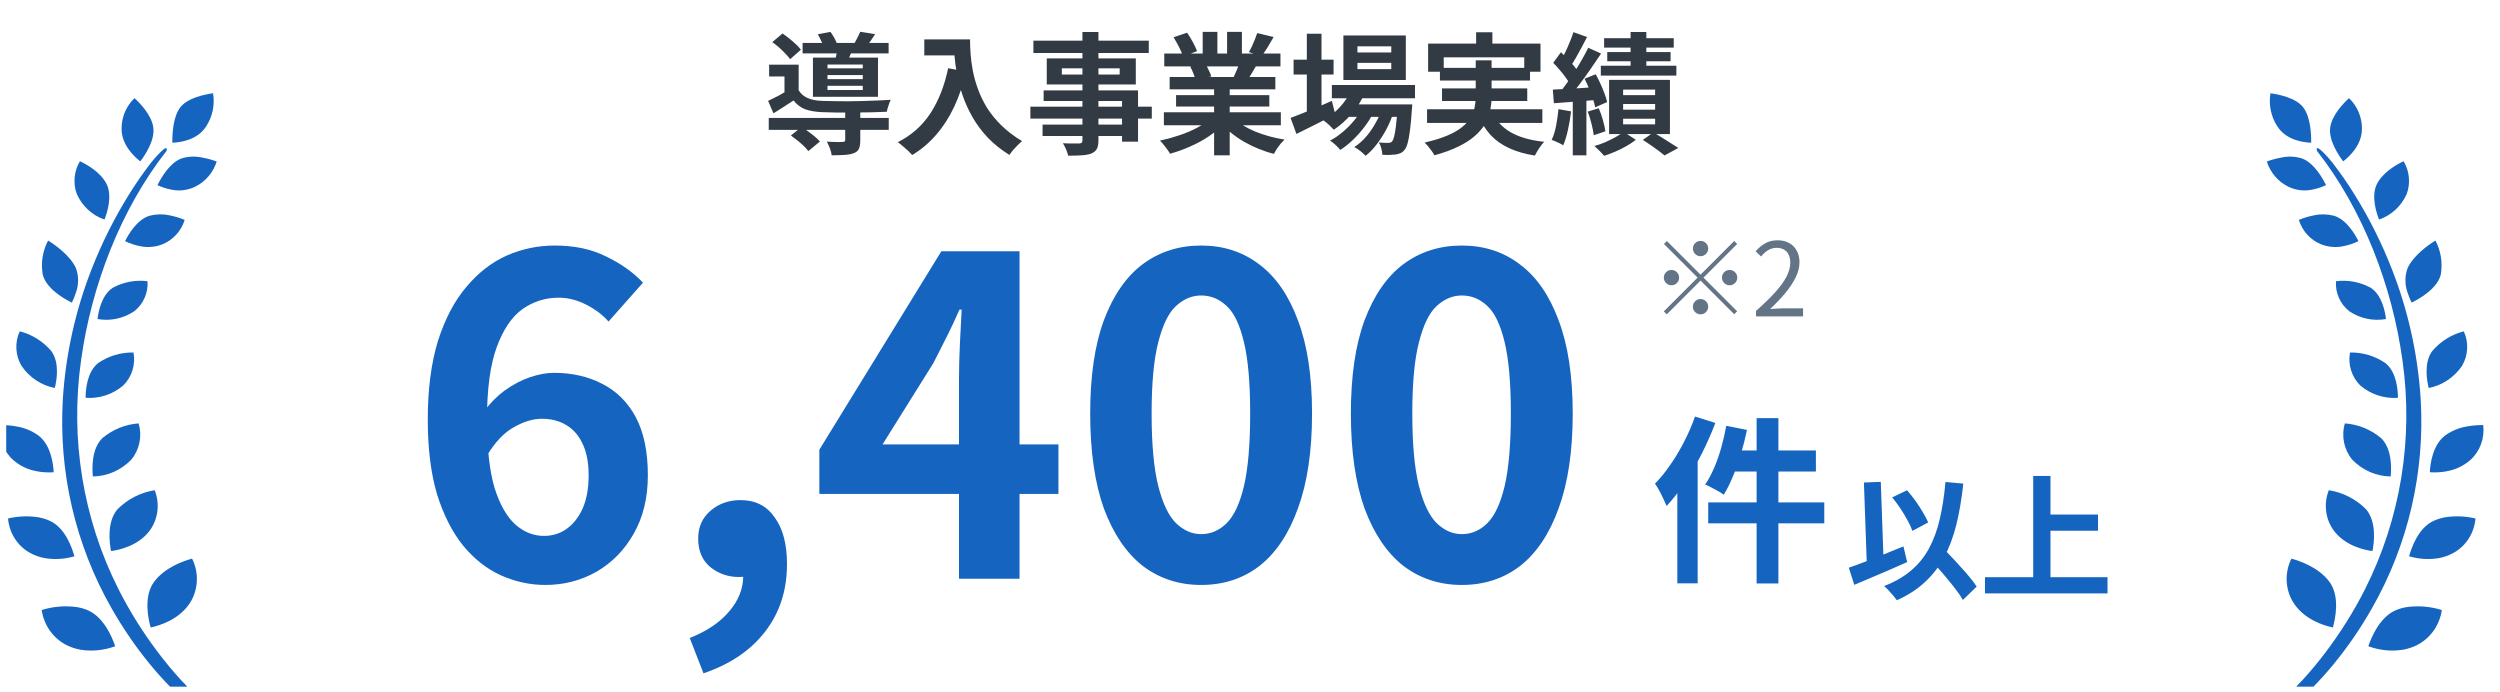 <svg width="224" height="62" viewBox="0 0 224 62" fill="none" xmlns="http://www.w3.org/2000/svg">
<g clip-path="url(#clip0_603_125)">
<path d="M207.599 13.518C211.725 18.78 214.343 25.623 215.263 32.304C216.258 39.32 215.088 46.48 211.917 52.772C210.91 54.766 209.723 56.657 208.385 58.429C207.727 59.297 207.035 60.141 206.296 60.944C206.051 61.213 204.503 62.584 205.766 62.722C206.226 62.776 206.872 61.937 207.174 61.638C207.838 60.974 208.466 60.273 209.065 59.543C210.363 57.968 211.521 56.274 212.533 54.49C215.769 48.821 217.288 42.289 216.892 35.728C216.636 31.735 215.763 27.808 214.308 24.102C213.406 21.791 212.295 19.57 210.991 17.469C210.369 16.457 209.694 15.488 208.966 14.548C208.821 14.362 207.384 12.644 207.599 13.518ZM216.089 27.113C216.776 26.778 218.411 25.85 218.702 24.569C218.87 23.533 218.702 22.474 218.213 21.552C217.596 21.935 216.252 22.875 215.722 24.018C215.46 24.731 215.46 25.521 215.722 26.227C215.821 26.533 215.943 26.832 216.083 27.119L216.089 27.113ZM214.855 35.65C214.855 34.956 214.739 33.34 213.732 32.531C212.795 31.891 211.69 31.561 210.561 31.585C210.363 32.669 210.706 33.776 211.48 34.537C212.423 35.339 213.627 35.734 214.849 35.644L214.855 35.65ZM217.613 34.764C218.818 34.531 219.889 33.818 220.593 32.789C221.151 31.849 221.215 30.681 220.756 29.688C219.662 29.963 218.673 30.58 217.928 31.454C217.16 32.501 217.445 34.094 217.613 34.764ZM214.204 42.691C214.273 41.972 214.337 40.224 213.354 39.26C212.429 38.482 211.294 38.021 210.101 37.937C209.769 39.063 210.014 40.278 210.753 41.176C211.666 42.128 212.906 42.673 214.204 42.691ZM219.179 42.23C219.982 42.104 220.732 41.751 221.349 41.212C222.21 40.434 222.641 39.26 222.496 38.087C222.024 38.081 221.553 38.117 221.087 38.201C220.366 38.314 219.679 38.59 219.08 39.021C217.963 39.859 217.747 41.583 217.712 42.313C218.207 42.349 218.702 42.319 219.185 42.236L219.179 42.23ZM212.574 49.377C212.72 48.641 212.964 46.761 211.998 45.63C211.085 44.714 209.921 44.121 208.664 43.924C208.198 45.091 208.338 46.42 209.042 47.45C210.06 48.905 211.858 49.282 212.574 49.377ZM218.504 50.012C218.998 49.922 219.47 49.749 219.906 49.497C220.988 48.869 221.698 47.731 221.803 46.456C220.913 46.247 219.993 46.205 219.086 46.348C218.725 46.414 218.37 46.522 218.032 46.678C216.665 47.318 216.06 49.102 215.856 49.844C216.712 50.096 217.613 50.156 218.492 50.012H218.504ZM209.025 56.226C209.24 55.466 209.676 53.454 208.734 52.155C207.756 50.808 205.981 50.234 205.312 50.054C204.707 51.263 204.742 52.7 205.411 53.873C206.383 55.526 208.291 56.071 209.025 56.22V56.226ZM215.321 58.214C215.746 58.136 216.159 57.998 216.549 57.807C217.753 57.202 218.591 56.023 218.789 54.658C217.747 54.334 216.648 54.245 215.571 54.406C215.286 54.454 215.012 54.532 214.745 54.64C213.226 55.238 212.458 57.136 212.202 57.903C213.203 58.274 214.273 58.381 215.321 58.214ZM213.785 28.586C213.709 27.922 213.424 26.425 212.4 25.772C211.451 25.264 210.369 25.06 209.304 25.198C209.234 26.239 209.682 27.245 210.485 27.88C211.457 28.538 212.638 28.79 213.779 28.586H213.785ZM209.956 22.061C210.427 21.971 210.887 21.815 211.317 21.606C211.015 20.995 210.247 19.672 209.124 19.331C208.547 19.181 207.942 19.163 207.36 19.289C206.889 19.379 206.424 19.516 205.976 19.702C206.284 20.696 207.005 21.492 207.948 21.881C208.588 22.139 209.281 22.198 209.956 22.061ZM213.162 19.672C214.268 19.295 215.164 18.463 215.647 17.373C215.996 16.403 215.891 15.326 215.362 14.446C214.797 14.709 213.488 15.422 212.958 16.517C212.452 17.571 212.912 19.044 213.162 19.672ZM207.168 16.99C207.599 16.912 208.012 16.775 208.414 16.589C208.105 15.96 207.343 14.613 206.29 14.206C205.661 14.003 204.992 13.979 204.352 14.129C203.927 14.206 203.514 14.32 203.107 14.47C203.421 15.457 204.108 16.272 205.021 16.721C205.69 17.05 206.447 17.146 207.174 16.99H207.168ZM209.95 14.458C210.485 14.051 211.637 12.991 211.632 11.524C211.632 10.489 211.213 9.501 210.474 8.794C209.991 9.231 208.902 10.333 208.78 11.482C208.658 12.608 209.537 13.913 209.95 14.458ZM207.081 12.787C207.093 12.081 207.04 10.495 206.371 9.621C205.702 8.747 204.108 8.447 203.433 8.357C203.264 9.375 203.473 10.429 204.032 11.291C204.812 12.566 206.394 12.764 207.087 12.787H207.081Z" fill="#1565C0"/>
<path d="M14.924 13.518C10.799 18.78 8.18 25.623 7.261 32.304C6.266 39.32 7.435 46.48 10.607 52.772C11.613 54.766 12.8 56.657 14.139 58.429C14.796 59.297 15.489 60.141 16.228 60.944C16.472 61.213 18.02 62.584 16.757 62.722C16.298 62.776 15.652 61.937 15.349 61.638C14.686 60.974 14.057 60.273 13.458 59.543C12.16 57.968 11.002 56.274 9.99 54.49C6.755 48.821 5.236 42.289 5.632 35.728C5.888 31.735 6.76 27.808 8.215 24.102C9.117 21.791 10.229 19.57 11.532 17.469C12.155 16.457 12.83 15.488 13.557 14.548C13.702 14.362 15.14 12.644 14.924 13.518ZM6.435 27.113C5.748 26.778 4.113 25.85 3.822 24.569C3.653 23.533 3.822 22.474 4.311 21.552C4.927 21.935 6.272 22.875 6.801 24.018C7.063 24.731 7.063 25.521 6.801 26.227C6.702 26.533 6.58 26.832 6.44 27.119L6.435 27.113ZM7.668 35.65C7.668 34.956 7.785 33.34 8.791 32.531C9.728 31.891 10.834 31.561 11.963 31.585C12.16 32.669 11.817 33.776 11.043 34.537C10.101 35.339 8.896 35.734 7.674 35.644L7.668 35.65ZM4.91 34.764C3.705 34.531 2.635 33.818 1.931 32.789C1.372 31.849 1.308 30.681 1.768 29.688C2.862 29.963 3.851 30.58 4.596 31.454C5.364 32.501 5.079 34.094 4.91 34.764ZM8.32 42.691C8.25 41.972 8.186 40.224 9.169 39.26C10.095 38.482 11.229 38.021 12.422 37.937C12.754 39.063 12.51 40.278 11.771 41.176C10.857 42.128 9.618 42.673 8.32 42.691ZM3.345 42.23C2.542 42.104 1.791 41.751 1.174 41.212C0.313 40.434 -0.118 39.26 0.028 38.087C0.499 38.081 0.971 38.117 1.436 38.201C2.158 38.314 2.844 38.59 3.444 39.021C4.561 39.859 4.776 41.583 4.811 42.313C4.316 42.349 3.822 42.319 3.339 42.236L3.345 42.23ZM9.949 49.377C9.804 48.641 9.559 46.761 10.525 45.63C11.439 44.714 12.603 44.121 13.86 43.924C14.325 45.091 14.185 46.42 13.481 47.45C12.463 48.905 10.665 49.282 9.949 49.377ZM4.02 50.012C3.525 49.922 3.054 49.749 2.617 49.497C1.535 48.869 0.825 47.731 0.72 46.456C1.611 46.247 2.53 46.205 3.438 46.348C3.799 46.414 4.154 46.522 4.491 46.678C5.858 47.318 6.464 49.102 6.667 49.844C5.812 50.096 4.91 50.156 4.031 50.012H4.02ZM13.499 56.226C13.284 55.466 12.847 53.454 13.79 52.155C14.767 50.808 16.542 50.234 17.211 50.054C17.817 51.263 17.782 52.7 17.112 53.873C16.141 55.526 14.232 56.071 13.499 56.22V56.226ZM7.203 58.214C6.778 58.136 6.365 57.998 5.975 57.807C4.77 57.202 3.932 56.023 3.735 54.658C4.776 54.334 5.876 54.245 6.952 54.406C7.238 54.454 7.511 54.532 7.779 54.64C9.297 55.238 10.066 57.136 10.322 57.903C9.321 58.274 8.25 58.381 7.203 58.214ZM8.739 28.586C8.815 27.922 9.1 26.425 10.124 25.772C11.072 25.264 12.155 25.06 13.22 25.198C13.289 26.239 12.841 27.245 12.038 27.88C11.066 28.538 9.885 28.79 8.745 28.586H8.739ZM12.568 22.061C12.096 21.971 11.637 21.815 11.206 21.606C11.509 20.995 12.277 19.672 13.4 19.331C13.976 19.181 14.581 19.163 15.163 19.289C15.634 19.379 16.1 19.516 16.548 19.702C16.239 20.696 15.518 21.492 14.575 21.881C13.935 22.139 13.243 22.198 12.568 22.061ZM9.361 19.672C8.256 19.295 7.36 18.463 6.877 17.373C6.528 16.403 6.632 15.326 7.162 14.446C7.726 14.709 9.036 15.422 9.565 16.517C10.071 17.571 9.612 19.044 9.361 19.672ZM15.355 16.99C14.924 16.912 14.511 16.775 14.11 16.589C14.418 15.96 15.181 14.613 16.234 14.206C16.862 14.003 17.531 13.979 18.171 14.129C18.596 14.206 19.009 14.32 19.417 14.47C19.102 15.457 18.416 16.272 17.502 16.721C16.833 17.05 16.077 17.146 15.349 16.99H15.355ZM12.574 14.458C12.038 14.051 10.886 12.991 10.892 11.524C10.892 10.489 11.311 9.501 12.05 8.794C12.533 9.231 13.621 10.333 13.743 11.482C13.865 12.608 12.987 13.913 12.574 14.458ZM15.442 12.787C15.431 12.081 15.483 10.495 16.152 9.621C16.821 8.747 18.416 8.447 19.091 8.357C19.26 9.375 19.05 10.429 18.491 11.291C17.712 12.566 16.129 12.764 15.437 12.787H15.442Z" fill="#1565C0"/>
<path d="M152.369 22.956C152.18 22.956 152.019 22.889 151.885 22.755C151.751 22.621 151.684 22.459 151.684 22.27C151.684 22.081 151.751 21.92 151.885 21.786C152.019 21.652 152.18 21.585 152.369 21.585C152.558 21.585 152.719 21.652 152.854 21.786C152.988 21.92 153.055 22.081 153.055 22.27C153.055 22.459 152.988 22.621 152.854 22.755C152.719 22.889 152.558 22.956 152.369 22.956ZM152.369 24.61L155.385 21.594L155.65 21.859L152.634 24.875L155.65 27.891L155.385 28.156L152.369 25.14L149.344 28.165L149.079 27.9L152.104 24.875L149.088 21.859L149.353 21.594L152.369 24.61ZM150.45 24.875C150.45 25.064 150.383 25.225 150.249 25.359C150.115 25.493 149.953 25.56 149.765 25.56C149.576 25.56 149.414 25.493 149.28 25.359C149.146 25.225 149.079 25.064 149.079 24.875C149.079 24.686 149.146 24.525 149.28 24.39C149.414 24.256 149.576 24.189 149.765 24.189C149.953 24.189 150.115 24.256 150.249 24.39C150.383 24.525 150.45 24.686 150.45 24.875ZM154.288 24.875C154.288 24.686 154.355 24.525 154.489 24.39C154.623 24.256 154.785 24.189 154.974 24.189C155.163 24.189 155.324 24.256 155.458 24.39C155.592 24.525 155.659 24.686 155.659 24.875C155.659 25.064 155.592 25.225 155.458 25.359C155.324 25.493 155.163 25.56 154.974 25.56C154.785 25.56 154.623 25.493 154.489 25.359C154.355 25.225 154.288 25.064 154.288 24.875ZM152.369 26.794C152.558 26.794 152.719 26.861 152.854 26.995C152.988 27.129 153.055 27.291 153.055 27.48C153.055 27.668 152.988 27.83 152.854 27.964C152.719 28.098 152.558 28.165 152.369 28.165C152.18 28.165 152.019 28.098 151.885 27.964C151.751 27.83 151.684 27.668 151.684 27.48C151.684 27.291 151.751 27.129 151.885 26.995C152.019 26.861 152.18 26.794 152.369 26.794ZM157.341 28.348V27.854C158.041 27.239 158.617 26.678 159.068 26.173C159.525 25.667 159.863 25.198 160.082 24.765C160.302 24.326 160.411 23.915 160.411 23.532C160.411 23.276 160.366 23.047 160.274 22.846C160.189 22.645 160.055 22.49 159.872 22.38C159.689 22.264 159.458 22.206 159.178 22.206C158.903 22.206 158.648 22.279 158.41 22.426C158.178 22.572 157.971 22.758 157.789 22.983L157.304 22.508C157.572 22.209 157.862 21.972 158.172 21.795C158.483 21.618 158.852 21.53 159.278 21.53C159.68 21.53 160.025 21.612 160.311 21.777C160.603 21.935 160.829 22.164 160.987 22.462C161.152 22.755 161.234 23.099 161.234 23.495C161.234 23.94 161.121 24.39 160.896 24.848C160.676 25.304 160.369 25.77 159.973 26.246C159.583 26.715 159.126 27.196 158.602 27.69C158.779 27.677 158.961 27.665 159.15 27.653C159.345 27.635 159.528 27.626 159.699 27.626H161.554V28.348H157.341Z" fill="#637487"/>
<path d="M48.861 52.412C47.488 52.412 46.155 52.121 44.862 51.541C43.595 50.96 42.473 50.075 41.496 48.888C40.519 47.673 39.74 46.142 39.16 44.294C38.605 42.42 38.328 40.189 38.328 37.602C38.328 34.883 38.632 32.534 39.239 30.554C39.872 28.574 40.717 26.963 41.773 25.723C42.829 24.456 44.03 23.518 45.377 22.911C46.749 22.304 48.188 22 49.693 22C51.488 22 53.032 22.331 54.326 22.99C55.646 23.624 56.741 24.403 57.612 25.327L54.524 28.811C54.022 28.231 53.362 27.729 52.544 27.307C51.725 26.884 50.894 26.673 50.049 26.673C48.861 26.673 47.779 27.016 46.802 27.703C45.852 28.389 45.086 29.524 44.505 31.108C43.925 32.692 43.634 34.857 43.634 37.602C43.634 40.136 43.859 42.169 44.307 43.7C44.782 45.205 45.403 46.3 46.168 46.987C46.934 47.673 47.792 48.016 48.742 48.016C49.481 48.016 50.142 47.818 50.722 47.422C51.329 47 51.818 46.393 52.187 45.601C52.557 44.783 52.742 43.779 52.742 42.592C52.742 41.43 52.557 40.48 52.187 39.74C51.844 39.001 51.356 38.447 50.722 38.077C50.115 37.708 49.389 37.523 48.544 37.523C47.752 37.523 46.921 37.774 46.05 38.275C45.178 38.751 44.373 39.595 43.634 40.81L43.357 36.889C43.885 36.15 44.505 35.517 45.218 34.989C45.957 34.461 46.71 34.065 47.475 33.801C48.267 33.537 48.98 33.405 49.614 33.405C51.25 33.405 52.702 33.735 53.969 34.395C55.263 35.055 56.266 36.058 56.979 37.404C57.691 38.751 58.048 40.48 58.048 42.592C58.048 44.598 57.626 46.34 56.781 47.818C55.962 49.27 54.854 50.406 53.455 51.224C52.055 52.016 50.524 52.412 48.861 52.412ZM63.031 60.331L61.803 57.164C63.335 56.556 64.509 55.764 65.328 54.788C66.172 53.811 66.595 52.742 66.595 51.58L66.397 47.422L68.456 50.867C68.139 51.158 67.783 51.369 67.387 51.501C67.017 51.633 66.621 51.699 66.199 51.699C65.249 51.699 64.404 51.409 63.665 50.828C62.925 50.221 62.556 49.363 62.556 48.254C62.556 47.224 62.925 46.393 63.665 45.759C64.404 45.126 65.301 44.809 66.357 44.809C67.677 44.809 68.694 45.324 69.406 46.353C70.145 47.356 70.515 48.756 70.515 50.551C70.515 52.874 69.868 54.88 68.575 56.57C67.281 58.259 65.433 59.513 63.031 60.331ZM85.926 51.857V33.84C85.926 32.996 85.953 31.992 86.006 30.831C86.058 29.643 86.111 28.613 86.164 27.742H85.966C85.623 28.534 85.253 29.326 84.857 30.118C84.461 30.91 84.052 31.715 83.63 32.534L79.076 39.82H94.836V44.255H73.413V40.295L84.343 22.515H91.351V51.857H85.926ZM107.62 52.412C105.64 52.412 103.898 51.844 102.393 50.709C100.915 49.547 99.753 47.832 98.908 45.561C98.09 43.265 97.681 40.427 97.681 37.048C97.681 33.695 98.09 30.91 98.908 28.693C99.753 26.449 100.915 24.772 102.393 23.664C103.898 22.555 105.64 22 107.62 22C109.626 22 111.369 22.568 112.847 23.703C114.325 24.812 115.474 26.475 116.292 28.693C117.137 30.91 117.559 33.695 117.559 37.048C117.559 40.427 117.137 43.265 116.292 45.561C115.474 47.832 114.325 49.547 112.847 50.709C111.369 51.844 109.626 52.412 107.62 52.412ZM107.62 47.858C108.491 47.858 109.257 47.528 109.917 46.868C110.577 46.208 111.091 45.099 111.461 43.542C111.831 41.958 112.015 39.793 112.015 37.048C112.015 34.329 111.831 32.204 111.461 30.672C111.091 29.115 110.577 28.033 109.917 27.425C109.257 26.792 108.491 26.475 107.62 26.475C106.802 26.475 106.049 26.792 105.363 27.425C104.703 28.033 104.175 29.115 103.779 30.672C103.383 32.204 103.185 34.329 103.185 37.048C103.185 39.793 103.383 41.958 103.779 43.542C104.175 45.099 104.703 46.208 105.363 46.868C106.049 47.528 106.802 47.858 107.62 47.858ZM130.977 52.412C128.997 52.412 127.254 51.844 125.75 50.709C124.271 49.547 123.11 47.832 122.265 45.561C121.447 43.265 121.038 40.427 121.038 37.048C121.038 33.695 121.447 30.91 122.265 28.693C123.11 26.449 124.271 24.772 125.75 23.664C127.254 22.555 128.997 22 130.977 22C132.983 22 134.725 22.568 136.204 23.703C137.682 24.812 138.83 26.475 139.649 28.693C140.493 30.91 140.916 33.695 140.916 37.048C140.916 40.427 140.493 43.265 139.649 45.561C138.83 47.832 137.682 49.547 136.204 50.709C134.725 51.844 132.983 52.412 130.977 52.412ZM130.977 47.858C131.848 47.858 132.613 47.528 133.273 46.868C133.933 46.208 134.448 45.099 134.818 43.542C135.187 41.958 135.372 39.793 135.372 37.048C135.372 34.329 135.187 32.204 134.818 30.672C134.448 29.115 133.933 28.033 133.273 27.425C132.613 26.792 131.848 26.475 130.977 26.475C130.158 26.475 129.406 26.792 128.72 27.425C128.06 28.033 127.532 29.115 127.136 30.672C126.74 32.204 126.542 34.329 126.542 37.048C126.542 39.793 126.74 41.958 127.136 43.542C127.532 45.099 128.06 46.208 128.72 46.868C129.406 47.528 130.158 47.858 130.977 47.858Z" fill="#1565C0"/>
<path d="M169.539 44.566L170.871 43.929C171.127 44.218 171.379 44.533 171.627 44.877C171.875 45.221 172.095 45.562 172.287 45.898C172.487 46.225 172.647 46.529 172.767 46.809L171.351 47.566C171.255 47.294 171.111 46.981 170.919 46.63C170.727 46.27 170.511 45.91 170.271 45.55C170.031 45.19 169.787 44.861 169.539 44.566ZM165.651 50.865C166.059 50.73 166.531 50.557 167.067 50.349C167.611 50.142 168.179 49.917 168.771 49.678C169.371 49.438 169.963 49.197 170.547 48.958L170.883 50.361C170.347 50.602 169.803 50.842 169.251 51.081C168.699 51.322 168.155 51.553 167.619 51.778C167.091 52.002 166.599 52.209 166.143 52.401L165.651 50.865ZM172.683 49.797L173.787 48.778C174.059 49.066 174.351 49.373 174.663 49.702C174.983 50.029 175.295 50.365 175.599 50.709C175.911 51.045 176.199 51.373 176.463 51.694C176.727 52.005 176.943 52.294 177.111 52.557L175.875 53.758C175.723 53.486 175.519 53.181 175.263 52.846C175.015 52.517 174.743 52.178 174.447 51.825C174.159 51.474 173.859 51.126 173.547 50.782C173.243 50.429 172.955 50.102 172.683 49.797ZM174.315 43.185L175.911 43.33C175.767 44.69 175.559 45.917 175.287 47.014C175.015 48.102 174.651 49.074 174.195 49.929C173.739 50.778 173.163 51.522 172.467 52.161C171.779 52.801 170.943 53.342 169.959 53.782C169.887 53.678 169.783 53.545 169.647 53.386C169.511 53.225 169.367 53.062 169.215 52.894C169.063 52.733 168.927 52.605 168.807 52.51C169.767 52.142 170.571 51.681 171.219 51.13C171.875 50.578 172.411 49.922 172.827 49.161C173.243 48.394 173.567 47.517 173.799 46.533C174.031 45.541 174.203 44.425 174.315 43.185ZM167.007 43.233L168.519 43.173L168.795 50.974L167.283 51.033L167.007 43.233ZM182.991 46.102H187.983V47.553H182.991V46.102ZM177.855 51.718H188.835V53.169H177.855V51.718ZM182.175 42.645H183.723V52.522H182.175V42.645Z" fill="#1565C0"/>
<path d="M157.392 37.465H159.344V52.281H157.392V37.465ZM154.672 38.153L156.528 38.521C156.379 39.247 156.197 39.967 155.984 40.681C155.771 41.396 155.531 42.068 155.264 42.697C155.008 43.316 154.736 43.86 154.448 44.329C154.331 44.233 154.165 44.127 153.952 44.009C153.749 43.892 153.541 43.78 153.328 43.673C153.125 43.556 152.944 43.471 152.784 43.417C153.072 42.991 153.339 42.495 153.584 41.929C153.829 41.353 154.043 40.745 154.224 40.105C154.405 39.455 154.555 38.804 154.672 38.153ZM155.296 40.361H162.704V42.249H154.816L155.296 40.361ZM153.056 45.017H163.456V46.889H153.056V45.017ZM151.872 37.321L153.696 37.897C153.355 38.793 152.955 39.7 152.496 40.617C152.037 41.524 151.536 42.383 150.992 43.193C150.459 44.004 149.904 44.719 149.328 45.337C149.264 45.177 149.173 44.975 149.056 44.729C148.939 44.473 148.811 44.217 148.672 43.961C148.533 43.705 148.405 43.497 148.288 43.337C148.768 42.847 149.227 42.281 149.664 41.641C150.112 41.001 150.523 40.313 150.896 39.577C151.28 38.841 151.605 38.089 151.872 37.321ZM150.288 41.753L152.112 39.929V39.945V52.265H150.288V41.753Z" fill="#1565C0"/>
<path d="M68.88 10.566H79.632V11.635H68.88V10.566ZM71.912 3.845H79.62V4.785H71.912V3.845ZM75.731 9.932H77.082V12.575C77.082 12.889 77.043 13.136 76.964 13.316C76.894 13.496 76.737 13.633 76.494 13.727C76.259 13.813 75.981 13.864 75.66 13.88C75.339 13.903 74.959 13.915 74.52 13.915C74.497 13.727 74.442 13.519 74.356 13.292C74.27 13.065 74.18 12.865 74.085 12.693C74.273 12.701 74.465 12.709 74.661 12.716C74.857 12.724 75.029 12.728 75.178 12.728C75.327 12.72 75.429 12.716 75.484 12.716C75.578 12.716 75.64 12.705 75.672 12.681C75.711 12.65 75.731 12.603 75.731 12.54V9.932ZM70.866 12.141L71.829 11.365C72.017 11.483 72.213 11.62 72.417 11.776C72.621 11.925 72.817 12.078 73.004 12.235C73.192 12.391 73.345 12.54 73.463 12.681L72.429 13.539C72.327 13.406 72.19 13.253 72.017 13.081C71.845 12.916 71.657 12.752 71.454 12.587C71.25 12.423 71.054 12.274 70.866 12.141ZM69.198 3.775L70.114 2.999C70.31 3.132 70.513 3.285 70.725 3.457C70.944 3.63 71.144 3.802 71.324 3.974C71.512 4.147 71.657 4.307 71.759 4.456L70.796 5.302C70.694 5.153 70.553 4.989 70.373 4.809C70.2 4.621 70.012 4.437 69.808 4.256C69.605 4.076 69.401 3.916 69.198 3.775ZM73.275 3.07L74.415 2.858C74.54 3.03 74.661 3.226 74.779 3.446C74.896 3.657 74.978 3.849 75.025 4.021L73.827 4.256C73.78 4.1 73.702 3.912 73.592 3.692C73.49 3.465 73.384 3.258 73.275 3.07ZM74.144 6.724V7.088H77.305V6.724H74.144ZM74.144 7.687V8.063H77.305V7.687H74.144ZM74.144 5.784V6.125H77.305V5.784H74.144ZM72.84 5.161H78.668V8.674H72.84V5.161ZM71.559 5.796V8.557H70.29V6.853H68.915V5.796H71.559ZM75.049 4.233L76.447 4.327C76.353 4.546 76.263 4.75 76.177 4.938C76.099 5.126 76.028 5.29 75.966 5.431L74.849 5.29C74.896 5.118 74.935 4.938 74.967 4.75C75.006 4.554 75.033 4.382 75.049 4.233ZM77.082 2.846L78.409 3.058C78.269 3.285 78.127 3.497 77.987 3.692C77.853 3.88 77.732 4.045 77.622 4.186L76.506 3.974C76.608 3.802 76.71 3.614 76.811 3.41C76.921 3.199 77.011 3.011 77.082 2.846ZM71.559 8.087C71.755 8.408 72.029 8.643 72.382 8.792C72.734 8.941 73.161 9.023 73.662 9.039C73.952 9.046 74.293 9.054 74.685 9.062C75.084 9.07 75.511 9.074 75.966 9.074C76.42 9.066 76.878 9.058 77.34 9.05C77.802 9.035 78.245 9.019 78.668 9.003C79.099 8.98 79.479 8.96 79.808 8.945C79.745 9.07 79.678 9.242 79.608 9.462C79.537 9.673 79.487 9.857 79.455 10.014C79.079 10.03 78.637 10.045 78.127 10.061C77.618 10.069 77.09 10.077 76.541 10.084C75.993 10.084 75.468 10.084 74.967 10.084C74.465 10.077 74.031 10.065 73.662 10.049C73.067 10.026 72.562 9.94 72.147 9.791C71.739 9.634 71.391 9.372 71.101 9.003C70.819 9.191 70.529 9.379 70.231 9.567C69.942 9.755 69.632 9.951 69.303 10.155L68.822 9.039C69.096 8.913 69.389 8.768 69.703 8.604C70.024 8.432 70.329 8.259 70.619 8.087H71.559ZM82.816 3.528H86.153V4.961H82.816V3.528ZM85.46 3.528H86.916C86.916 3.904 86.932 4.331 86.963 4.809C86.995 5.279 87.061 5.784 87.163 6.324C87.265 6.857 87.418 7.405 87.621 7.969C87.825 8.533 88.095 9.094 88.432 9.65C88.777 10.198 89.208 10.727 89.725 11.236C90.242 11.745 90.861 12.215 91.581 12.646C91.479 12.724 91.354 12.838 91.205 12.987C91.056 13.136 90.912 13.288 90.77 13.445C90.637 13.609 90.528 13.754 90.442 13.88C89.705 13.425 89.067 12.916 88.526 12.352C87.986 11.78 87.531 11.177 87.163 10.543C86.795 9.9 86.497 9.254 86.27 8.604C86.043 7.946 85.871 7.308 85.753 6.689C85.636 6.062 85.557 5.478 85.518 4.938C85.479 4.397 85.46 3.927 85.46 3.528ZM84.954 6.113L86.564 6.407C86.298 7.566 85.941 8.62 85.495 9.567C85.048 10.515 84.512 11.35 83.885 12.07C83.266 12.791 82.549 13.398 81.735 13.891C81.649 13.79 81.527 13.664 81.371 13.515C81.214 13.374 81.049 13.229 80.877 13.081C80.713 12.94 80.568 12.826 80.442 12.74C81.672 12.121 82.651 11.252 83.38 10.131C84.108 9.003 84.633 7.664 84.954 6.113ZM96.986 2.87H98.42V12.564C98.42 12.908 98.373 13.167 98.279 13.339C98.185 13.511 98.024 13.649 97.797 13.75C97.57 13.837 97.288 13.891 96.951 13.915C96.622 13.938 96.207 13.95 95.706 13.95C95.674 13.786 95.612 13.594 95.517 13.374C95.424 13.163 95.329 12.983 95.236 12.834C95.431 12.842 95.627 12.85 95.823 12.857C96.019 12.857 96.195 12.857 96.352 12.857C96.516 12.857 96.63 12.857 96.692 12.857C96.802 12.85 96.877 12.826 96.916 12.787C96.963 12.748 96.986 12.673 96.986 12.564V2.87ZM92.592 3.645H102.932V4.75H92.592V3.645ZM95.141 6.125V6.677H100.323V6.125H95.141ZM93.79 5.232H101.768V7.57H93.79V5.232ZM93.508 8.099H101.968V12.693H100.535V9.05H93.508V8.099ZM92.322 9.556H103.202V10.625H92.322V9.556ZM93.414 11.165H101.31V12.188H93.414V11.165ZM104.283 10.061H114.764V11.224H104.283V10.061ZM104.318 4.797H114.729V5.948H104.318V4.797ZM104.8 6.9H114.271V8.005H104.8V6.9ZM105.376 8.522H113.73V9.544H105.376V8.522ZM108.783 7.452H110.182V13.915H108.783V7.452ZM107.761 2.858H109.077V5.349H107.761V2.858ZM109.947 2.858H111.274V5.267H109.947V2.858ZM108.525 10.578L109.641 11.083C109.273 11.491 108.826 11.87 108.302 12.223C107.785 12.568 107.228 12.869 106.633 13.128C106.038 13.394 105.438 13.609 104.835 13.774C104.773 13.656 104.686 13.523 104.577 13.374C104.475 13.233 104.365 13.092 104.248 12.951C104.138 12.81 104.032 12.693 103.931 12.599C104.518 12.474 105.102 12.313 105.681 12.117C106.269 11.921 106.809 11.69 107.303 11.424C107.796 11.158 108.204 10.876 108.525 10.578ZM110.464 10.543C110.706 10.778 110.996 11.001 111.333 11.212C111.67 11.416 112.038 11.604 112.438 11.776C112.845 11.941 113.272 12.086 113.718 12.211C114.173 12.336 114.631 12.434 115.093 12.505C114.983 12.615 114.866 12.74 114.741 12.881C114.623 13.03 114.509 13.182 114.4 13.339C114.298 13.504 114.212 13.652 114.141 13.786C113.671 13.668 113.209 13.515 112.755 13.327C112.308 13.147 111.881 12.94 111.474 12.705C111.067 12.47 110.683 12.207 110.323 11.917C109.962 11.628 109.645 11.318 109.371 10.989L110.464 10.543ZM112.649 2.964L114.118 3.316C113.938 3.638 113.754 3.951 113.566 4.256C113.378 4.554 113.205 4.809 113.049 5.02L111.897 4.668C111.991 4.511 112.085 4.335 112.179 4.139C112.273 3.935 112.359 3.732 112.438 3.528C112.524 3.316 112.594 3.128 112.649 2.964ZM111.098 5.478L112.59 5.831C112.426 6.105 112.269 6.371 112.12 6.63C111.971 6.881 111.838 7.096 111.721 7.276L110.522 6.947C110.624 6.728 110.73 6.485 110.84 6.219C110.949 5.944 111.035 5.698 111.098 5.478ZM105.153 3.34L106.363 2.929C106.535 3.171 106.707 3.454 106.88 3.775C107.052 4.088 107.177 4.358 107.256 4.585L105.987 5.055C105.924 4.82 105.811 4.542 105.646 4.221C105.482 3.9 105.317 3.606 105.153 3.34ZM106.645 5.972L108.02 5.749C108.121 5.913 108.219 6.101 108.313 6.313C108.415 6.516 108.49 6.697 108.537 6.853L107.103 7.1C107.064 6.951 107.001 6.767 106.915 6.548C106.829 6.328 106.739 6.136 106.645 5.972ZM119.335 7.617H126.784V8.804H119.335V7.617ZM120.616 9.356H125.445V10.472H120.616V9.356ZM121.062 8.052L122.272 8.357C121.982 9.031 121.587 9.654 121.086 10.225C120.592 10.789 120.067 11.255 119.511 11.624C119.441 11.545 119.347 11.451 119.229 11.342C119.119 11.224 119.002 11.114 118.877 11.013C118.759 10.911 118.653 10.829 118.559 10.766C119.108 10.468 119.601 10.084 120.04 9.614C120.486 9.137 120.827 8.616 121.062 8.052ZM125.233 9.356H126.538C126.538 9.356 126.534 9.419 126.526 9.544C126.526 9.661 126.518 9.763 126.502 9.849C126.455 10.609 126.397 11.236 126.326 11.729C126.263 12.215 126.193 12.591 126.115 12.857C126.036 13.132 125.942 13.327 125.833 13.445C125.723 13.578 125.601 13.672 125.468 13.727C125.343 13.782 125.202 13.821 125.045 13.844C124.912 13.86 124.74 13.872 124.528 13.88C124.325 13.887 124.101 13.884 123.859 13.868C123.851 13.703 123.819 13.511 123.765 13.292C123.71 13.081 123.635 12.904 123.541 12.763C123.729 12.779 123.898 12.791 124.047 12.799C124.195 12.799 124.309 12.799 124.387 12.799C124.466 12.799 124.528 12.791 124.575 12.775C124.63 12.759 124.681 12.724 124.728 12.669C124.799 12.591 124.861 12.442 124.916 12.223C124.979 11.996 125.034 11.667 125.081 11.236C125.135 10.805 125.186 10.245 125.233 9.556V9.356ZM121.626 5.631V6.195H124.658V5.631H121.626ZM121.626 4.151V4.703H124.658V4.151H121.626ZM120.369 3.175H125.962V7.17H120.369V3.175ZM115.904 5.349H119.488V6.677H115.904V5.349ZM117.091 3.023H118.407V10.331H117.091V3.023ZM115.634 10.566C115.939 10.457 116.292 10.319 116.691 10.155C117.098 9.99 117.529 9.814 117.984 9.626C118.438 9.43 118.888 9.235 119.335 9.039L119.64 10.249C119.053 10.554 118.454 10.86 117.843 11.165C117.232 11.471 116.671 11.749 116.162 12L115.634 10.566ZM123.882 9.591L124.834 10.108C124.693 10.578 124.493 11.06 124.235 11.553C123.976 12.039 123.686 12.493 123.365 12.916C123.044 13.339 122.707 13.688 122.355 13.962C122.237 13.829 122.084 13.688 121.896 13.539C121.708 13.39 121.524 13.269 121.344 13.175C121.728 12.932 122.084 12.618 122.413 12.235C122.742 11.851 123.032 11.428 123.283 10.966C123.541 10.504 123.741 10.045 123.882 9.591ZM122.108 9.603L123.024 10.143C122.828 10.55 122.57 10.962 122.249 11.377C121.935 11.792 121.591 12.18 121.215 12.54C120.839 12.9 120.463 13.198 120.087 13.433C119.977 13.292 119.836 13.143 119.664 12.987C119.499 12.83 119.335 12.701 119.17 12.599C119.554 12.403 119.934 12.145 120.31 11.823C120.694 11.502 121.042 11.15 121.356 10.766C121.669 10.374 121.92 9.986 122.108 9.603ZM132.26 2.893H133.717V4.762H132.26V2.893ZM127.959 3.904H138.029V6.43H136.572V5.138H129.358V6.43H127.959V3.904ZM129.017 6.078H137.089V7.217H129.017V6.078ZM127.865 9.791H138.194V11.013H127.865V9.791ZM129.205 7.922H136.842V9.05H129.205V7.922ZM133.693 10.037C134.046 10.813 134.606 11.42 135.374 11.859C136.141 12.297 137.136 12.579 138.358 12.705C138.217 12.854 138.064 13.049 137.9 13.292C137.743 13.535 137.618 13.75 137.524 13.938C136.631 13.797 135.859 13.574 135.209 13.269C134.559 12.971 134.007 12.579 133.552 12.094C133.106 11.6 132.734 11.005 132.436 10.308L133.693 10.037ZM132.225 5.408H133.646V8.674C133.646 9.082 133.603 9.489 133.517 9.896C133.439 10.304 133.29 10.699 133.071 11.083C132.859 11.459 132.557 11.819 132.166 12.164C131.782 12.509 131.292 12.826 130.697 13.116C130.102 13.414 129.377 13.68 128.523 13.915C128.468 13.805 128.39 13.68 128.288 13.539C128.194 13.406 128.089 13.269 127.971 13.128C127.861 12.987 127.752 12.869 127.642 12.775C128.457 12.587 129.138 12.376 129.687 12.141C130.243 11.906 130.685 11.651 131.014 11.377C131.351 11.103 131.606 10.817 131.778 10.519C131.95 10.214 132.068 9.908 132.131 9.603C132.193 9.289 132.225 8.972 132.225 8.651V5.408ZM146.101 2.87H147.511V6.63H146.101V2.87ZM143.728 3.422H149.967V4.268H143.728V3.422ZM144.01 4.668H149.685V5.49H144.01V4.668ZM143.434 5.89H150.202V6.771H143.434V5.89ZM145.432 9.321V9.826H148.299V9.321H145.432ZM145.432 10.637V11.142H148.299V10.637H145.432ZM145.432 8.028V8.522H148.299V8.028H145.432ZM144.174 7.159H149.626V12.011H144.174V7.159ZM147.194 12.54L148.134 11.87C148.393 12.011 148.659 12.168 148.933 12.34C149.215 12.513 149.481 12.681 149.732 12.846C149.983 13.002 150.198 13.139 150.378 13.257L149.145 13.927C149.004 13.809 148.823 13.668 148.604 13.504C148.385 13.347 148.154 13.182 147.911 13.01C147.668 12.838 147.429 12.681 147.194 12.54ZM145.479 11.812L146.571 12.528C146.336 12.716 146.058 12.9 145.737 13.081C145.416 13.269 145.079 13.437 144.727 13.586C144.382 13.735 144.049 13.86 143.728 13.962C143.626 13.837 143.489 13.688 143.317 13.515C143.152 13.351 142.999 13.206 142.858 13.081C143.179 12.995 143.505 12.881 143.834 12.74C144.163 12.591 144.472 12.438 144.762 12.282C145.052 12.117 145.291 11.96 145.479 11.812ZM140.978 2.882L142.2 3.316C142.044 3.622 141.879 3.935 141.707 4.256C141.534 4.57 141.366 4.875 141.202 5.173C141.037 5.463 140.88 5.717 140.732 5.937L139.792 5.549C139.933 5.306 140.077 5.032 140.226 4.726C140.375 4.421 140.516 4.104 140.649 3.775C140.79 3.446 140.9 3.148 140.978 2.882ZM142.306 4.28L143.458 4.797C143.168 5.236 142.854 5.698 142.518 6.183C142.181 6.669 141.844 7.135 141.507 7.582C141.17 8.028 140.849 8.42 140.544 8.757L139.733 8.31C139.952 8.044 140.179 7.746 140.414 7.417C140.657 7.08 140.892 6.732 141.119 6.371C141.354 6.003 141.574 5.639 141.777 5.279C141.981 4.918 142.157 4.585 142.306 4.28ZM139.169 5.631L139.862 4.679C140.058 4.867 140.262 5.071 140.473 5.29C140.685 5.51 140.88 5.729 141.061 5.948C141.241 6.168 141.374 6.371 141.46 6.559L140.708 7.629C140.622 7.441 140.493 7.229 140.32 6.994C140.156 6.759 139.972 6.524 139.768 6.289C139.564 6.046 139.365 5.827 139.169 5.631ZM141.977 7.053L142.976 6.653C143.125 6.92 143.266 7.202 143.399 7.499C143.54 7.797 143.661 8.091 143.763 8.381C143.873 8.663 143.951 8.917 143.998 9.144L142.929 9.614C142.89 9.387 142.819 9.129 142.717 8.839C142.623 8.541 142.51 8.24 142.377 7.934C142.251 7.621 142.118 7.327 141.977 7.053ZM139.134 8.028C139.658 8.005 140.277 7.973 140.99 7.934C141.703 7.887 142.427 7.84 143.164 7.793L143.187 8.945C142.49 9.007 141.793 9.062 141.096 9.109C140.406 9.156 139.784 9.203 139.228 9.25L139.134 8.028ZM142.259 10.002L143.246 9.697C143.387 10.018 143.512 10.374 143.622 10.766C143.732 11.158 143.806 11.491 143.845 11.765L142.8 12.117C142.768 11.827 142.702 11.487 142.6 11.095C142.506 10.695 142.392 10.331 142.259 10.002ZM139.639 9.779L140.767 9.979C140.704 10.543 140.61 11.099 140.485 11.647C140.367 12.188 140.226 12.646 140.062 13.022C139.983 12.967 139.882 12.908 139.756 12.846C139.631 12.783 139.502 12.724 139.369 12.669C139.235 12.607 139.122 12.56 139.028 12.528C139.2 12.176 139.333 11.753 139.427 11.259C139.521 10.766 139.592 10.272 139.639 9.779ZM140.92 8.663H142.142V13.915H140.92V8.663Z" fill="#323B44"/>
</g>
<defs>
<clipPath id="clip0_603_125">
<rect width="223" height="61" fill="white" transform="translate(0.556 0.524)"/>
</clipPath>
</defs>
</svg>
